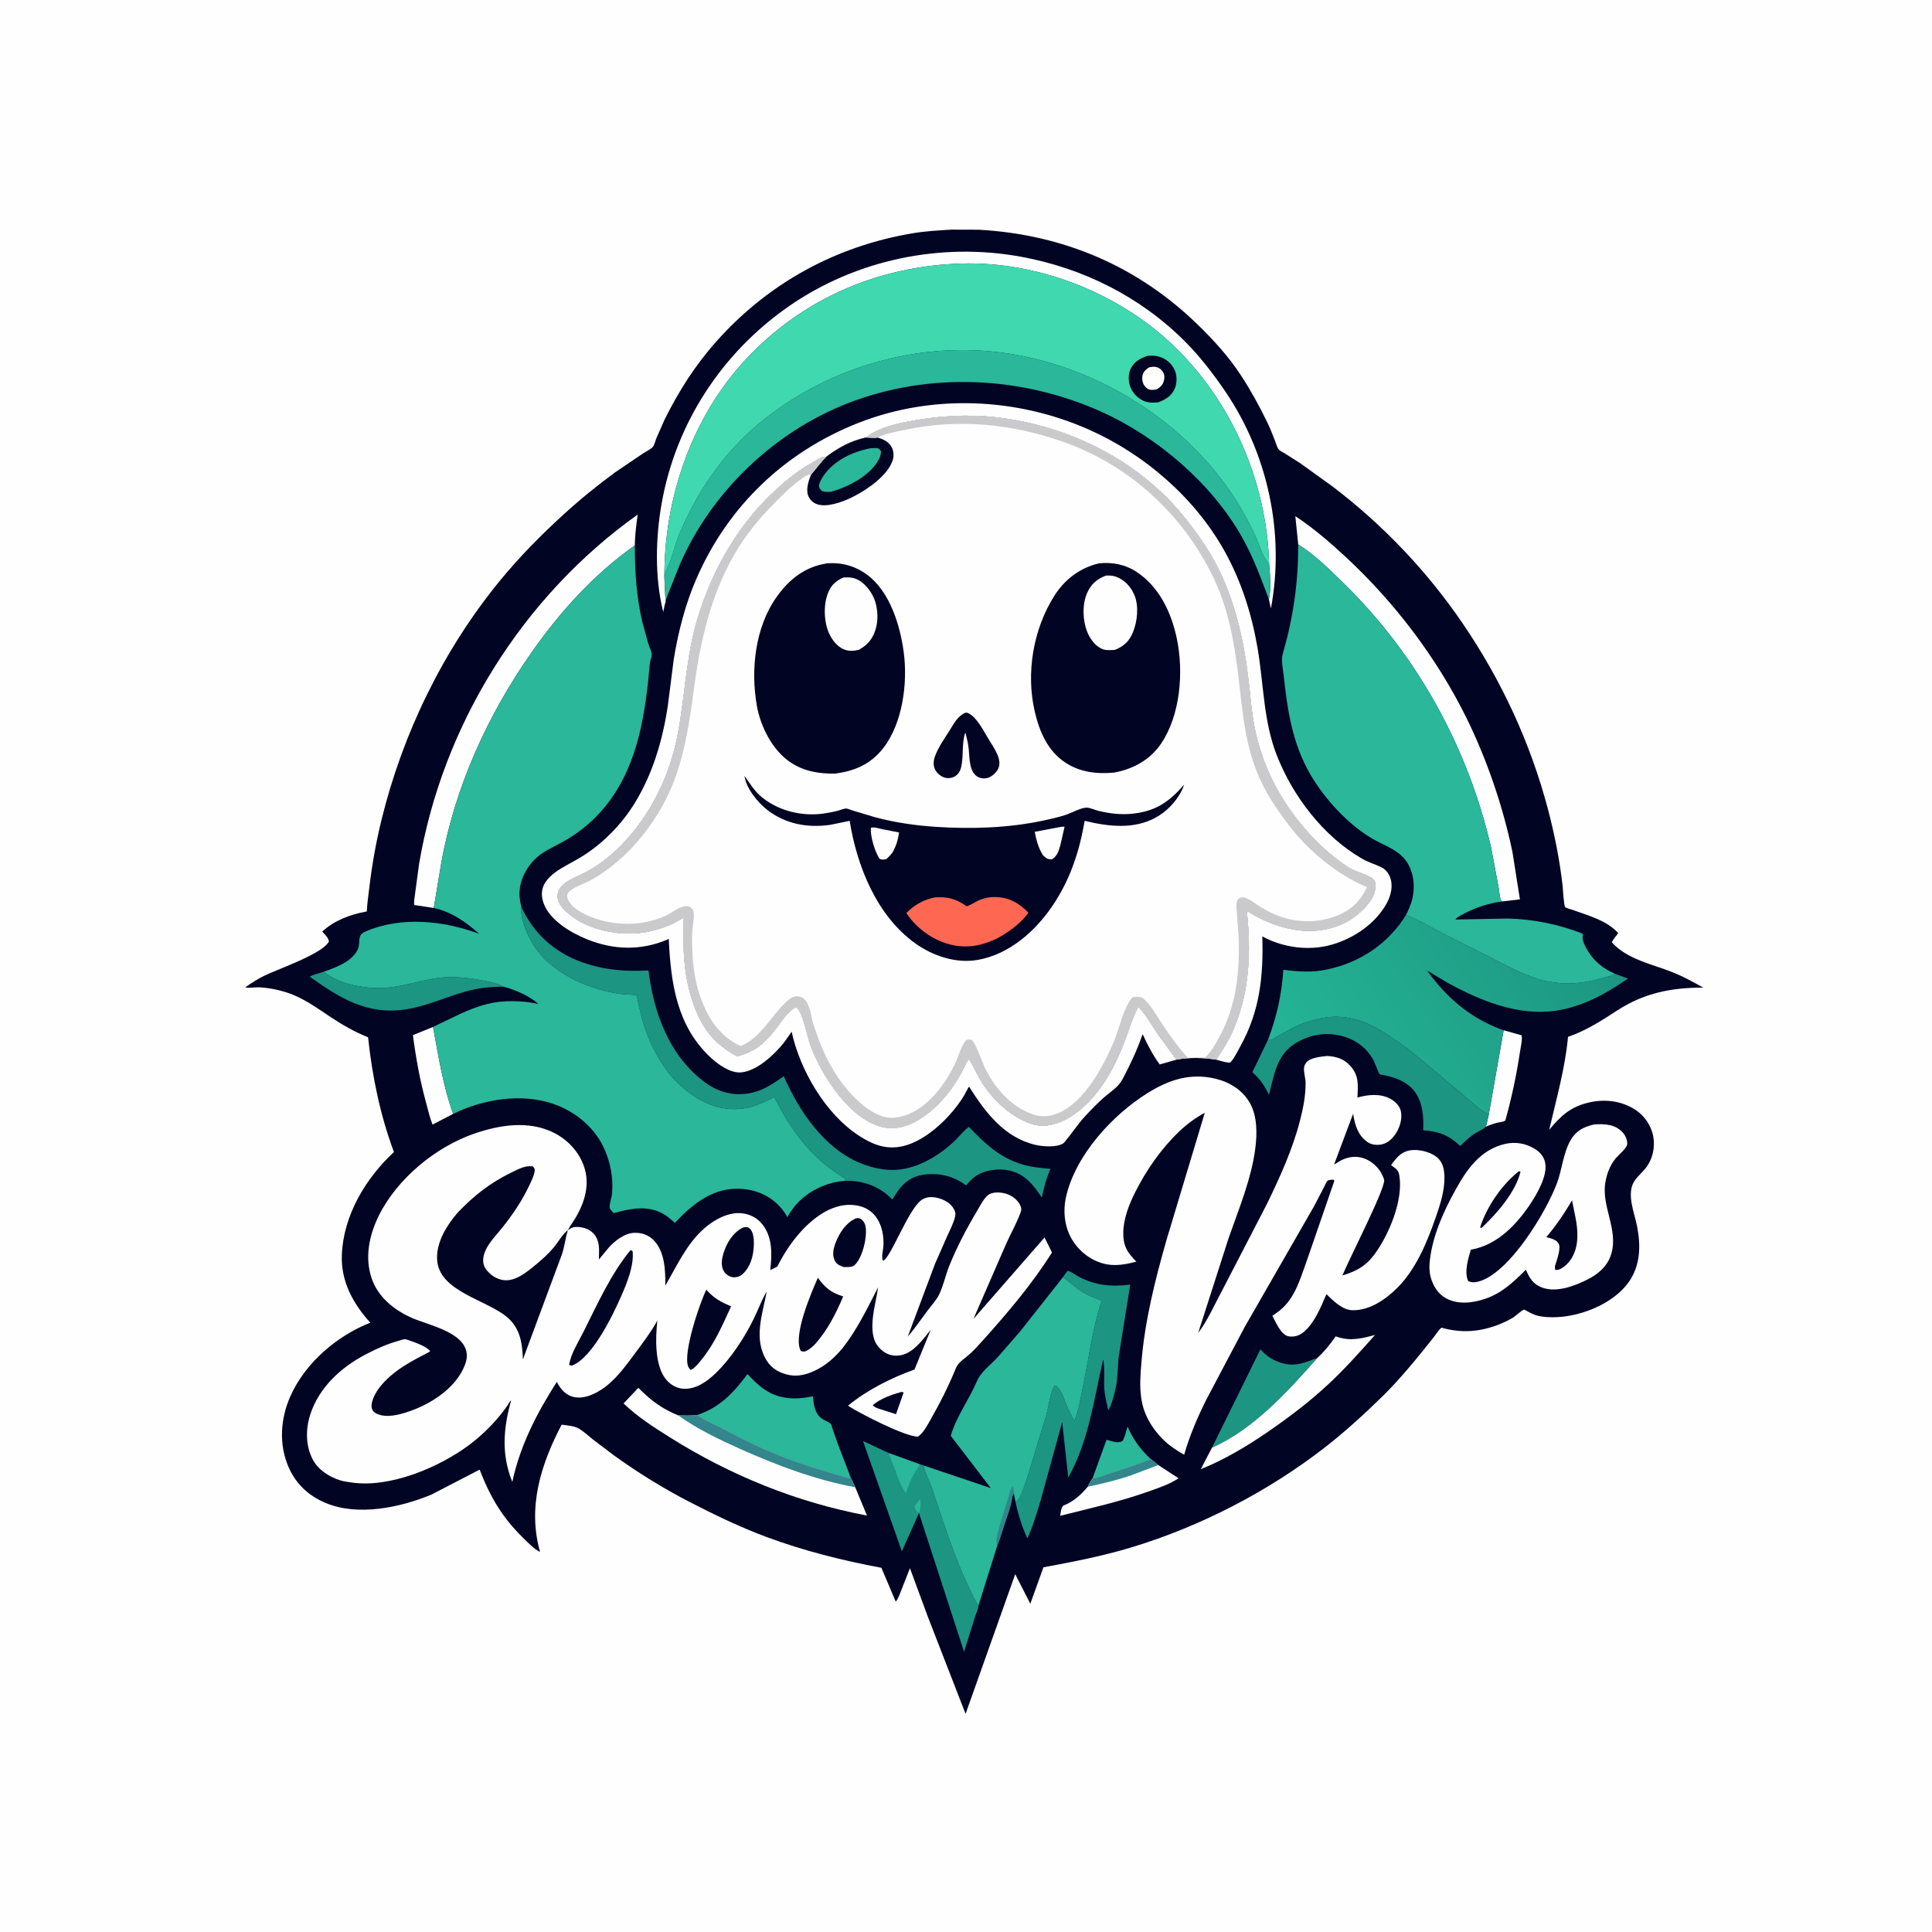 <svg version="1.1" xmlns="http://www.w3.org/2000/svg" style="display: block;" viewBox="0 0 2048 2048" width="1024" height="1024">
<defs>
	<linearGradient id="Gradient1" gradientUnits="userSpaceOnUse" x1="1675.84" y1="969.224" x2="1384.49" y2="1159.07">
		<stop class="stop0" offset="0" stop-opacity="1" stop-color="rgb(29,150,130)"/>
		<stop class="stop1" offset="1" stop-opacity="1" stop-color="rgb(36,181,149)"/>
	</linearGradient>
</defs>
<path transform="translate(0,0)" fill="rgb(254,254,254)" d="M -0 -0 L 2048 0 L 2048 2048 L -0 2048 L -0 -0 z"/>
<path transform="translate(0,0)" fill="rgb(1,4,35)" d="M 1008.45 243.423 L 1037.32 243.506 C 1126.75 248.39 1205.96 281.995 1270.05 344.53 C 1287.02 361.079 1302.57 378.177 1315.57 398.081 C 1325.94 413.943 1335.16 430.699 1343.39 447.756 C 1346.48 454.172 1349.02 460.743 1351.61 467.371 C 1352.59 469.895 1353.76 474.233 1355.41 476.275 C 1356.87 478.075 1360.22 479.558 1362.27 480.829 L 1378.45 491.143 L 1412.5 515.647 C 1466.02 556.338 1512.67 605.37 1550.54 660.92 C 1591.6 721.147 1622.27 787.278 1640.9 857.818 C 1647.89 884.292 1653.33 911.677 1656.42 938.902 C 1656.74 941.705 1657.7 960.182 1659.19 961.664 C 1660.13 962.593 1665.19 963.883 1666.6 964.39 C 1683.08 970.305 1703.27 975.654 1715.29 989.037 C 1713.33 992.528 1710.16 995.232 1708.6 998.859 C 1724.71 1017.02 1751.5 1022.01 1773.34 1030.76 C 1784.53 1035.24 1795.06 1041.01 1805.54 1046.94 C 1772.14 1046.78 1742.97 1052.58 1714.49 1071.01 C 1697.4 1082.07 1681.57 1092.46 1662.16 1099.09 C 1659.19 1132.14 1649.68 1165.39 1642.23 1197.63 C 1654.31 1183.08 1664.34 1173.68 1683.09 1168.99 C 1700.01 1164.75 1718.11 1166.59 1733 1176.03 C 1743.08 1182.42 1750.51 1193.16 1752.57 1204.98 C 1754.56 1216.41 1751.92 1228.72 1744.74 1237.9 C 1741.04 1242.64 1736.3 1246.56 1732.86 1251.5 C 1723.48 1264.97 1732.67 1285.72 1735.4 1299.98 C 1739.3 1320.36 1739.06 1340.93 1726.88 1358.52 C 1708.36 1385.25 1664.33 1400.62 1632.78 1395.32 C 1628.5 1394.6 1625.08 1393.15 1621.25 1391.19 C 1620.68 1390.9 1615.92 1388.18 1615.65 1388.23 C 1613.18 1388.7 1606.54 1395.17 1603.5 1396.95 C 1593.77 1402.65 1582.47 1406.97 1571.44 1409.24 C 1557.06 1412.2 1544.25 1411.48 1530.08 1408.02 C 1529.39 1407.86 1528.63 1407.15 1528.03 1407.52 C 1525.51 1409.06 1521.4 1415.51 1519.44 1417.97 C 1502.11 1439.69 1484.8 1461.31 1464.88 1480.77 C 1446.16 1499.05 1426.18 1517.33 1405.57 1533.43 C 1345 1580.76 1272.24 1618.38 1198.64 1640.5 C 1168.23 1649.64 1137.27 1655.64 1106.09 1661.39 L 1092.18 1700.03 L 1076.18 1668.7 L 1023.55 1816.76 L 983.53 1713.75 L 964.574 1662.34 L 955.076 1686.58 C 953.58 1690.18 952.094 1694.88 949.531 1697.81 L 934.296 1661.92 C 892.843 1654.18 852.061 1643.93 812.48 1629.24 C 784.762 1618.95 757.419 1605.77 731.156 1592.22 C 703.446 1577.92 675.777 1560.85 650.531 1542.56 L 628.456 1525.85 C 623.647 1521.97 618.821 1517.39 613.494 1514.3 C 608.467 1511.38 601.059 1511.07 595.361 1510.21 C 573.273 1552.37 559.061 1597.59 572.448 1644.95 L 571.58 1644.72 C 565.502 1641.38 559.383 1634.98 554.452 1630.14 C 532.205 1608.31 519.601 1586.72 508.427 1557.86 L 457.262 1584.36 C 424.091 1598.1 379.348 1607.58 345.014 1593.14 C 326.264 1585.25 312.548 1571.91 304.956 1552.95 C 295.618 1529.63 297.564 1503.57 307.498 1480.77 C 323.017 1445.17 356.742 1416.2 392.541 1402.11 C 374.213 1381.82 361.318 1358.5 362.357 1330.38 C 363.9 1288.63 387.493 1249.04 417.598 1221.25 C 403.074 1182.36 394.512 1140.8 390.187 1099.56 C 376.319 1093.99 363.933 1087.02 351.452 1078.78 C 336.418 1068.85 321.839 1057.93 304.5 1052.25 C 294.837 1049.09 284.116 1046.95 273.95 1046.6 C 269.549 1046.45 264.155 1047.65 259.964 1046.66 C 266.596 1041.95 273.084 1037.8 280.384 1034.21 C 294.858 1027.09 341.968 1011.15 348.699 998 C 347.607 993.172 344.844 991.155 341.568 987.576 C 353.794 976.003 370.834 969.543 387.25 966.482 L 388.867 966.187 C 389.163 957.558 390.575 948.818 391.588 940.233 C 394.414 916.264 398.582 892.934 404.312 869.485 C 426.777 777.55 469.649 689.3 529.637 615.917 C 550.56 590.322 573.494 567.181 597.891 544.923 C 615.058 529.261 633.362 514.401 652.113 500.673 L 681.685 480.633 C 684.491 478.776 690.219 475.966 692.253 473.468 C 693.618 471.791 694.721 467.185 695.631 464.909 L 704.412 444.924 C 719.467 414.616 736.936 387.116 759.503 361.804 C 814.49 300.127 885.814 260.99 967.5 247.273 C 981.039 244.999 994.763 244.223 1008.45 243.423 z"/>
<path transform="translate(0,0)" fill="rgb(42,183,154)" d="M 1158.25 1566.88 L 1172.17 1528.42 C 1172.37 1527.91 1173.01 1526.3 1173.03 1526.29 C 1173.4 1526.23 1176.48 1527.21 1177.11 1527.37 C 1181.86 1528.58 1185.37 1529.9 1189.99 1527.5 C 1192.5 1522.97 1193.71 1517.2 1195.25 1512.24 C 1201.1 1525.79 1209 1536.52 1219.75 1546.58 C 1205.2 1552.77 1189.9 1557.43 1174.88 1562.36 C 1170.17 1563.9 1163.19 1567.39 1158.25 1566.88 z"/>
<path transform="translate(0,0)" fill="rgb(254,254,254)" d="M 1593.91 1092.13 L 1613.04 1097.49 C 1613.86 1102.69 1611.98 1110.05 1611.19 1115.31 C 1607.53 1139.76 1602.4 1163.91 1595.72 1187.72 C 1593.78 1189.37 1589.98 1189.45 1587.42 1190.06 C 1583.35 1191.03 1579.03 1192.61 1575.21 1194.32 L 1578.22 1181.18 L 1593.91 1092.13 z"/>
<path transform="translate(0,0)" fill="rgb(254,254,254)" d="M 480.331 1180.78 L 458.481 1192.12 C 455.556 1184.56 453.62 1176.14 451.485 1168.3 C 445.097 1144.86 440.85 1121.38 437.712 1097.31 L 459.042 1088.59 C 464.88 1119.82 469.482 1150.77 480.331 1180.78 z"/>
<path transform="translate(0,0)" fill="rgb(254,254,254)" d="M 1219.75 1546.58 L 1227.81 1553.02 L 1249.32 1567.03 C 1239.97 1573.31 1228.71 1577.02 1218.15 1580.8 C 1187.24 1591.86 1155.56 1598.84 1123.81 1606.82 C 1124.43 1603.37 1124.63 1598.84 1127 1596.15 C 1138.32 1591.41 1145.19 1585.25 1153.08 1575.99 C 1154.29 1572.75 1156.4 1569.81 1158.25 1566.88 C 1163.19 1567.39 1170.17 1563.9 1174.88 1562.36 C 1189.9 1557.43 1205.2 1552.77 1219.75 1546.58 z"/>
<path transform="translate(0,0)" fill="rgb(50,134,140)" d="M 1219.75 1546.58 L 1227.81 1553.02 L 1198.74 1564.01 C 1183.97 1569.04 1168.35 1572.81 1153.08 1575.99 C 1154.29 1572.75 1156.4 1569.81 1158.25 1566.88 C 1163.19 1567.39 1170.17 1563.9 1174.88 1562.36 C 1189.9 1557.43 1205.2 1552.77 1219.75 1546.58 z"/>
<path transform="translate(0,0)" fill="rgb(28,149,131)" d="M 533.815 1045.92 C 520.081 1045.92 506.758 1047.33 493.5 1051.06 C 472.307 1057.03 452.722 1066.36 430.77 1069.89 C 389.939 1076.46 360.283 1058.2 328.369 1035.34 C 332.321 1032.9 338.707 1031.57 343.206 1030.09 C 358.983 1043.66 388.701 1048.62 408.784 1047.12 C 425.943 1045.85 442.505 1040.39 459.38 1037.38 C 475.552 1034.5 493.396 1035.9 509.447 1038.95 C 517.744 1040.52 526.356 1041.81 533.815 1045.92 z"/>
<path transform="translate(0,0)" fill="rgb(28,149,131)" d="M 1284.73 1534.66 L 1336.06 1430.4 C 1341.19 1435.96 1346.32 1439.94 1353.36 1442.96 C 1369.74 1450 1381.28 1445.41 1396.79 1439.2 C 1365.44 1474.69 1328.91 1515.15 1284.73 1534.66 z"/>
<path transform="translate(0,0)" fill="rgb(254,254,254)" d="M 1396.79 1439.2 C 1404.06 1432.38 1410.23 1424.74 1415.9 1416.56 L 1417.3 1417.06 C 1431.44 1421.95 1443.64 1418.86 1457.62 1415.07 C 1441.76 1432.94 1425.93 1450.72 1408.43 1467.03 C 1388.5 1485.61 1366.91 1502.03 1344.49 1517.48 C 1321.92 1533.04 1298.29 1547.12 1272.84 1557.43 L 1284.73 1534.66 C 1328.91 1515.15 1365.44 1474.69 1396.79 1439.2 z"/>
<path transform="translate(0,0)" fill="rgb(28,149,131)" d="M 1037.24 1701.9 C 1037.26 1704.92 1034.58 1710.69 1033.64 1713.7 L 1021.93 1750.93 L 974.136 1603.9 L 955.998 1644.51 L 914.802 1527.48 L 942.024 1540.32 L 975.259 1552.31 L 978.872 1553.39 C 980.306 1561.05 984.944 1569 987.531 1576.5 C 1000.39 1613.78 1011.15 1650.68 1028.75 1686.17 C 1031.33 1691.38 1033.48 1697.45 1037.24 1701.9 z"/>
<path transform="translate(0,0)" fill="rgb(42,183,154)" d="M 975.109 1589.5 L 975.789 1590.28 C 976.126 1594.92 975.696 1598.48 974.5 1602.98 L 972.5 1603.32 C 970.844 1600.82 970.056 1599.58 969.781 1596.5 C 971.404 1593.9 972.994 1591.73 975.109 1589.5 z"/>
<path transform="translate(0,0)" fill="rgb(42,183,154)" d="M 942.024 1540.32 L 975.259 1552.31 C 969.036 1561.17 963.821 1571.29 960.696 1581.67 L 960.338 1582.89 C 954.743 1575.66 951.368 1564.91 948.203 1556.38 C 946.201 1550.99 943.699 1545.83 942.024 1540.32 z"/>
<path transform="translate(0,0)" fill="rgb(42,183,154)" d="M 739.045 1499.97 L 740.334 1499.53 C 763.649 1491.34 777.872 1476.05 792.366 1456.59 C 806.538 1471.81 818.819 1481.71 840.659 1482.34 C 847.776 1482.55 854.73 1481.5 861.69 1480.12 C 862.664 1489.23 863.429 1498.19 871.5 1504.05 C 873.829 1505.74 879.082 1507.44 880.783 1509.51 C 881.408 1510.27 881.871 1512.66 882.233 1513.7 L 887.292 1528.27 L 901.713 1566.15 L 899.48 1566.93 C 873.966 1559.6 848.132 1551.87 823.5 1541.93 C 803.272 1533.77 783.843 1523.89 764.587 1513.69 C 756.252 1509.28 746.731 1505.41 739.045 1499.97 z"/>
<path transform="translate(0,0)" fill="rgb(28,149,131)" d="M 1126.6 1354.06 L 1131.49 1347.11 C 1134.42 1347.11 1141.03 1352.11 1144.04 1353.66 C 1161.67 1362.73 1178.64 1364.27 1198.09 1361.7 L 1186.01 1437.46 C 1184.72 1448.16 1185.07 1459.9 1182.87 1470.33 C 1181.42 1477.2 1178.51 1489.36 1174.82 1495.01 C 1173.24 1487.52 1171.15 1479.97 1170.64 1472.32 C 1170 1462.55 1171.38 1450.47 1169.35 1441.1 C 1159.65 1483.52 1153.98 1527.71 1132.41 1566.31 L 1125.95 1507.49 L 1103.28 1590 C 1099.14 1603.45 1095.05 1618.08 1089.05 1630.79 C 1083.41 1618.54 1079.2 1605.2 1076.48 1591.99 C 1077.9 1590.84 1079.57 1589.69 1080.5 1588.07 C 1084.03 1581.96 1086.57 1572.92 1088.95 1566.2 L 1109.14 1500.04 C 1111.76 1490.06 1112.97 1478.87 1117.26 1469.5 L 1119.5 1469.13 C 1125.44 1473.7 1127.23 1481.29 1129.96 1488 C 1132.54 1494.34 1135.53 1500.28 1138.83 1506.28 C 1143.54 1494.72 1145.56 1481.83 1148.05 1469.66 C 1154.26 1439.3 1158.18 1408.38 1167.75 1378.82 C 1159.27 1375.49 1150.52 1372.14 1143.13 1366.68 C 1137.47 1362.5 1132.68 1357.73 1126.6 1354.06 z"/>
<path transform="translate(0,0)" fill="rgb(28,149,131)" d="M 1344.23 1101.94 C 1345.06 1102.16 1345.87 1102.75 1346.72 1102.6 C 1348.13 1102.37 1351.57 1099.87 1352.97 1099.07 L 1372 1088.83 C 1379.93 1085.05 1387.76 1082.49 1396.25 1080.31 C 1420.32 1074.14 1442.68 1079.77 1463.54 1092.28 C 1477.46 1100.63 1490.8 1110.43 1503.35 1120.73 L 1551.7 1161.31 C 1559.45 1167.82 1568.79 1177.47 1578.22 1181.18 L 1575.21 1194.32 C 1572.19 1197.39 1566.04 1199.72 1562.31 1202.26 C 1556.98 1205.88 1552.41 1210.3 1547.85 1214.83 C 1535.79 1203.29 1525.21 1199.34 1508.6 1198.12 C 1509.26 1184.55 1508.41 1169.97 1500.49 1158.33 C 1492.01 1145.89 1476.23 1141.06 1462.21 1138.76 L 1456.03 1124.07 C 1448.93 1110.97 1437.59 1102.41 1423.28 1098.45 C 1406.31 1093.75 1389.18 1096.49 1374.16 1105.37 C 1353 1117.87 1350.8 1139.3 1345.11 1160.62 C 1340.24 1150.42 1335.97 1144.18 1327.53 1136.61 L 1344.23 1101.94 z"/>
<path transform="translate(0,0)" fill="rgb(254,254,254)" d="M 906.592 1576.54 L 919.008 1606.54 C 844.341 1592.51 774.202 1563.92 709.978 1523.59 C 692.871 1512.85 675.61 1501.74 661.001 1487.71 L 676.646 1471.16 C 690.291 1484.83 701.177 1493.01 719.084 1500.44 C 726.01 1500.38 732.124 1500.94 739.045 1499.97 C 746.731 1505.41 756.252 1509.28 764.587 1513.69 C 783.843 1523.89 803.272 1533.77 823.5 1541.93 C 848.132 1551.87 873.966 1559.6 899.48 1566.93 L 901.713 1566.15 L 906.592 1576.54 z"/>
<path transform="translate(0,0)" fill="rgb(50,134,140)" d="M 719.084 1500.44 C 726.01 1500.38 732.124 1500.94 739.045 1499.97 C 746.731 1505.41 756.252 1509.28 764.587 1513.69 C 783.843 1523.89 803.272 1533.77 823.5 1541.93 C 848.132 1551.87 873.966 1559.6 899.48 1566.93 L 901.713 1566.15 L 906.592 1576.54 C 864.941 1568.92 823.572 1553.37 785 1536.1 C 762.412 1525.99 739.209 1514.93 719.084 1500.44 z"/>
<path transform="translate(0,0)" fill="rgb(254,254,254)" d="M 1376.15 577.049 L 1373.11 547.159 C 1392.32 559.758 1410.12 575.201 1426.96 590.827 C 1478.29 638.466 1522.82 697.108 1553.97 759.938 C 1575.95 804.277 1593.19 854.759 1603.25 903.156 L 1611.17 953.33 L 1592.8 955.547 C 1592.25 955.185 1591.5 955.013 1591.14 954.462 C 1589.88 952.569 1589.26 944.596 1588.81 942.029 L 1580.64 898.574 C 1556.49 793.407 1503.03 695.879 1426.14 620.105 C 1411.06 605.242 1394.21 588.354 1376.15 577.049 z"/>
<path transform="translate(0,0)" fill="rgb(254,254,254)" d="M 459.811 962.489 L 439.222 959.371 C 438.416 956.48 439.509 951.731 439.828 948.67 L 444.243 915.795 C 469.183 768.224 554.15 632.101 675.992 545.443 C 674.432 556.506 673.106 566.946 672.911 578.17 C 630.269 608.149 594.217 647.892 564.354 690.331 C 516.849 757.844 481.699 834.949 467.451 916.676 L 459.811 962.489 z"/>
<path transform="translate(0,0)" fill="rgb(254,254,254)" d="M 705.528 638.213 C 704.355 641.483 703.852 645.36 703.083 648.772 C 693.907 612.241 694.89 570.185 701.438 533.336 C 716.519 448.461 765.371 373.9 836.103 324.746 C 907.324 275.254 997.41 256.504 1082.61 272.206 C 1148.38 284.328 1208.98 314.623 1256.37 362.216 C 1272.27 378.186 1286.02 396.132 1298.71 414.732 C 1344.14 481.359 1362.09 565.648 1347.23 644.936 L 1345.07 635.238 C 1347.69 624.459 1346.29 608.697 1345.31 597.555 C 1342.83 510.815 1305.67 424.877 1242.52 365.033 C 1184.19 309.753 1099.29 276.918 1018.84 279.379 C 931.382 282.055 851.357 316.223 791.166 380.322 C 733.241 442.009 703.775 528.596 704.276 612.584 L 705.528 638.213 z"/>
<path transform="translate(0,0)" fill="rgb(28,149,131)" d="M 552.729 961.741 C 566.158 989.908 587.532 1009.41 616.914 1019.96 C 640.101 1028.28 662.914 1030.12 687.412 1028.67 C 692.839 1072.77 708.734 1117.3 744.901 1145.54 C 759.067 1156.6 774.358 1161.76 792.245 1159.24 C 807.551 1157.08 818.6 1149.4 830.823 1140.8 C 847.021 1177.96 874.073 1218.01 913.248 1233.48 C 928.439 1239.47 945.989 1242.37 962 1238.25 L 963.667 1237.84 C 981.735 1233.19 999.183 1221.77 1012.5 1208.9 C 1017.19 1204.37 1021.77 1198.16 1027.06 1194.52 C 1043.61 1211.65 1059.11 1226.73 1082.5 1233.97 C 1092.64 1237.12 1102.97 1238.11 1113.49 1239.06 C 1109.2 1249.1 1106.6 1258.8 1104.35 1269.44 C 1095.42 1256.04 1086.44 1244.32 1069.71 1240.76 C 1057.9 1238.25 1043.69 1240.22 1033.65 1247.16 C 1030.04 1249.66 1026.93 1253.31 1024.11 1256.63 C 1010.79 1246.58 995.015 1242.79 978.436 1245.32 C 966.741 1247.1 958.218 1253.22 951.575 1262.8 L 945.834 1271.58 C 934.056 1259.03 917.991 1252.29 900.756 1251.75 L 896.138 1251.66 C 896.076 1248.74 895.288 1249.03 892.952 1247.59 C 859.363 1226.88 838.283 1197.78 820.785 1162.96 C 802.2 1172.8 786.703 1178.43 765.137 1174.4 C 741.718 1170.01 718.593 1151.7 705.207 1132.5 C 688.286 1108.23 680.327 1084.46 675.103 1055.46 C 670.078 1053.89 664.16 1054.43 658.916 1053.78 C 627.492 1049.87 590.173 1034.08 570.283 1008.6 C 561.558 997.421 551.051 976.317 552.729 961.741 z"/>
<path transform="translate(0,0)" fill="rgb(42,183,154)" d="M 704.276 612.584 C 704.901 610.257 704.777 607.552 705.888 605.419 C 712.224 593.244 714.985 578.3 720.351 565.525 C 739.092 520.907 767.062 480.098 804.5 448.989 C 872.133 392.788 962.326 364.345 1049.94 372.444 C 1151.98 381.878 1251.15 440.759 1307.72 526.254 C 1316.04 538.835 1323.15 552.327 1329.77 565.876 C 1334.06 574.648 1337.83 589.334 1344.04 596.215 L 1345.31 597.555 C 1346.29 608.697 1347.69 624.459 1345.07 635.238 C 1336.52 612.659 1328.48 590.493 1316.55 569.367 C 1284.3 512.247 1226.5 462.868 1166.7 436.128 C 1083.15 398.766 985.665 393.966 899.756 427.063 C 821.415 457.244 754.396 520.992 720.847 598 L 711.028 622.543 C 709.11 627.552 706.498 632.934 705.528 638.213 L 704.276 612.584 z"/>
<path transform="translate(0,0)" fill="rgb(254,254,254)" d="M 1689.04 1192.13 C 1694.78 1191.47 1701 1191.49 1706.68 1192.72 C 1713.11 1194.12 1719.37 1198.17 1722.67 1203.95 C 1724.06 1206.39 1725.5 1210.94 1724.74 1213.76 C 1723.64 1217.81 1715.65 1224.32 1712.72 1227.88 C 1706.66 1235.26 1703.57 1243.5 1701.84 1252.86 C 1697.08 1278.65 1715.98 1303.38 1707.92 1329.5 C 1703.92 1342.47 1693.92 1350.84 1682.2 1356.64 C 1668.46 1363.44 1649.78 1370.5 1634.5 1364.79 C 1624.95 1361.22 1621.25 1354.65 1617.46 1345.92 C 1604.64 1358.91 1591.77 1371.01 1574.07 1376.88 C 1560.73 1381.31 1545.74 1383.16 1532.9 1376.27 C 1524.28 1371.65 1518.92 1362.76 1516.51 1353.52 C 1514.51 1345.84 1515.25 1338.3 1516.44 1330.56 C 1520.59 1303.49 1534.49 1275.17 1548.3 1251.89 C 1559.53 1233.45 1573.16 1218.02 1595 1212.71 C 1606.29 1209.97 1617.65 1211.96 1627.51 1218.22 C 1632.79 1221.57 1636.67 1226.35 1637.94 1232.59 C 1640.7 1246.17 1629.21 1265.82 1621.85 1276.8 C 1607.27 1298.57 1587.03 1319.48 1560.37 1324.5 L 1559.13 1324.72 C 1556.24 1334.59 1552.04 1348.02 1556.23 1357.83 C 1559.47 1359.66 1562.97 1359.55 1566.62 1358.66 C 1599.44 1350.73 1639.19 1284.6 1650.55 1253.96 C 1656.04 1239.18 1657.11 1221.58 1665.25 1208.09 C 1671.02 1198.53 1678.58 1194.7 1689.04 1192.13 z"/>
<path transform="translate(0,0)" fill="rgb(1,4,35)" d="M 1610.1 1241.5 L 1611.83 1242.05 C 1606.32 1264.18 1586.95 1286.07 1570.71 1301.5 L 1568.89 1301.31 C 1576 1279.04 1591.88 1256.03 1610.1 1241.5 z"/>
<path transform="translate(0,0)" fill="rgb(1,4,35)" d="M 1666.41 1272.42 C 1669.25 1287.89 1673.54 1301.07 1671.62 1317.16 C 1670.44 1327.03 1665.84 1336.88 1657.69 1342.91 C 1654.96 1344.93 1651.95 1346.64 1648.5 1346.11 L 1648.3 1342.24 C 1649.89 1336.64 1654.99 1323.74 1652.34 1318.57 C 1649.89 1313.78 1643.9 1312.78 1639.18 1311.42 C 1649.49 1299.14 1658.33 1286.27 1666.41 1272.42 z"/>
<path transform="translate(0,0)" fill="rgb(42,183,154)" d="M 1126.6 1354.06 C 1132.68 1357.73 1137.47 1362.5 1143.13 1366.68 C 1150.52 1372.14 1159.27 1375.49 1167.75 1378.82 C 1158.18 1408.38 1154.26 1439.3 1148.05 1469.66 C 1145.56 1481.83 1143.54 1494.72 1138.83 1506.28 C 1135.53 1500.28 1132.54 1494.34 1129.96 1488 C 1127.23 1481.29 1125.44 1473.7 1119.5 1469.13 L 1117.26 1469.5 C 1112.97 1478.87 1111.76 1490.06 1109.14 1500.04 L 1088.95 1566.2 C 1086.57 1572.92 1084.03 1581.96 1080.5 1588.07 C 1079.57 1589.69 1077.9 1590.84 1076.48 1591.99 L 1074.66 1582.87 C 1073.65 1584.69 1073.11 1586.06 1072.81 1588.09 C 1071.46 1597.27 1067.97 1606.23 1065.05 1615 C 1062.36 1623.08 1059.99 1631.44 1056.86 1639.35 L 1037.24 1701.9 C 1033.48 1697.45 1031.33 1691.38 1028.75 1686.17 C 1011.15 1650.68 1000.39 1613.78 987.531 1576.5 C 984.944 1569 980.306 1561.05 978.872 1553.39 L 1050.3 1577.46 L 1007.81 1521.98 C 1013.66 1501.81 1027.33 1483.49 1035.57 1464.17 C 1039.96 1453.89 1049.98 1446.98 1057.43 1438.86 L 1081.38 1411.38 L 1126.6 1354.06 z"/>
<path transform="translate(0,0)" fill="rgb(50,134,140)" d="M 1056.86 1639.35 C 1055.17 1632.37 1057.19 1626.22 1059.07 1619.5 L 1067.38 1592.17 C 1069.03 1587.04 1070.31 1580.59 1073.01 1576.01 L 1073.82 1576.01 C 1074.55 1578.57 1075.01 1580.17 1074.66 1582.87 C 1073.65 1584.69 1073.11 1586.06 1072.81 1588.09 C 1071.46 1597.27 1067.97 1606.23 1065.05 1615 C 1062.36 1623.08 1059.99 1631.44 1056.86 1639.35 z"/>
<path transform="translate(0,0)" fill="url(#Gradient1)" d="M 1490.43 969.913 C 1503.33 975.009 1514.84 981.889 1527.13 988.163 L 1580.1 1014.96 C 1598.18 1024.39 1616.91 1034.41 1636.73 1039.67 L 1647.62 1041.43 C 1664.94 1044.21 1683.63 1041.29 1700.19 1036.35 C 1704.22 1035.15 1708.39 1034.55 1712 1032.3 L 1725.62 1037.27 C 1702.57 1053.49 1677.53 1067.16 1649.43 1071.35 C 1609.32 1077.34 1569.3 1060.78 1534.9 1042.03 L 1512.86 1028.88 C 1533.55 1057.98 1559.91 1080.27 1593.91 1092.13 L 1578.22 1181.18 C 1568.79 1177.47 1559.45 1167.82 1551.7 1161.31 L 1503.35 1120.73 C 1490.8 1110.43 1477.46 1100.63 1463.54 1092.28 C 1442.68 1079.77 1420.32 1074.14 1396.25 1080.31 C 1387.76 1082.49 1379.93 1085.05 1372 1088.83 L 1352.97 1099.07 C 1351.57 1099.87 1348.13 1102.37 1346.72 1102.6 C 1345.87 1102.75 1345.06 1102.16 1344.23 1101.94 C 1353.61 1076.92 1358.55 1054.63 1360.4 1027.99 C 1375.44 1030.03 1392.18 1031.11 1407.03 1027.61 L 1409 1027.13 L 1410.99 1026.68 C 1444.08 1018.86 1472.7 998.849 1490.43 969.913 z"/>
<path transform="translate(0,0)" fill="rgb(254,254,254)" d="M 1247.11 1123.31 L 1229.36 1128.39 C 1221.89 1118.11 1216.46 1107.76 1211.24 1096.21 C 1205.33 1113.27 1198.36 1128.05 1189.93 1144 C 1185.26 1152.84 1176.72 1157.54 1169.42 1164.1 C 1162.76 1170.09 1156.59 1176.41 1150.49 1182.97 C 1142.84 1191.21 1136.66 1200.72 1129.5 1209.41 C 1128.71 1210.36 1127.99 1211.41 1126.93 1212.09 C 1119.92 1216.55 1105.3 1215.39 1097.69 1213.63 C 1064.79 1205.99 1044.5 1179.2 1027.51 1152.27 L 1026.75 1152.43 L 1021.86 1161.5 C 1008.76 1183.08 982.812 1208.83 957.5 1214.89 C 939.903 1219.1 925.592 1213.58 910.904 1204.14 C 875.221 1181.2 848.106 1134.63 839.182 1093.68 L 830.996 1105.24 C 821.102 1117.75 802.357 1135.45 785.499 1136.79 C 774.168 1137.69 761.555 1128.58 753.584 1121.25 C 717.413 1087.95 711.016 1041.82 708.921 995.308 L 707.004 996.16 C 679.025 1007.97 650.116 1006.98 622.053 995.601 C 605.346 988.827 583.564 976.031 576.668 958.5 C 566.705 933.171 592.186 921.981 610.082 911.949 C 617.072 908.03 623.813 903.643 630.165 898.754 C 646.367 886.286 661.067 870.175 671.9 852.855 C 691.853 820.952 702.511 784.577 707.989 747.612 L 714.243 698.547 C 719.056 669.539 726.39 640.712 738.119 613.689 C 771.702 536.32 832.235 478.645 910.623 448.021 C 988.542 417.579 1077.55 421.502 1153.83 455.185 C 1212.94 481.29 1266.44 527.409 1298.14 584.299 C 1315.9 616.155 1326.92 651.152 1333.07 686.996 C 1339.61 725.053 1339.2 764.345 1353.5 800.762 C 1370.59 844.282 1402.73 886.36 1443.51 910.071 C 1450 913.85 1456.93 915.891 1463.69 919.014 C 1468.8 921.376 1472.11 925.576 1473.88 930.875 C 1476.76 939.494 1474.36 949.439 1470.15 957.188 C 1458.33 978.98 1435.46 994.516 1412 1001.31 C 1387.7 1008.34 1360.14 1004.63 1338.08 992.63 C 1339.44 1034.31 1335.46 1072.05 1314.88 1109 C 1313.04 1112.3 1306.97 1124.53 1303.96 1126.2 C 1302.03 1127.27 1291.73 1123.93 1289.2 1123.32 C 1296.03 1113.16 1302.6 1102.72 1307.46 1091.46 C 1324.79 1051.3 1326.33 1008.27 1321.62 965.448 C 1337.2 975.332 1354.07 982.528 1372.33 985.524 C 1393.68 989.027 1417.13 985.46 1434.95 972.564 C 1444 966.01 1456.1 954.491 1457.69 943.014 C 1458.02 940.614 1458.3 935.657 1457 933.5 C 1453.78 928.199 1438.68 924.526 1432.71 921.373 C 1428.23 919.002 1424.07 915.948 1420 912.935 C 1390.54 891.144 1364.27 858.88 1348.39 825.985 C 1339.65 807.888 1333.26 788.835 1329.5 769.083 C 1326.5 753.353 1325.45 737.356 1323.55 721.479 C 1318.43 678.623 1309.34 636.786 1289.2 598.25 C 1280.45 581.491 1269.18 565.601 1257.5 550.769 C 1208.47 488.493 1133.72 451.195 1055.6 442.33 C 1024.25 438.773 992.919 441.08 962 447.022 C 947.016 449.901 930.165 454.107 918.052 463.763 C 901.639 467.302 889.179 474.331 875.809 484.243 C 870.197 483.748 865.33 488.298 860.503 490.823 C 847.957 497.386 836.289 506.927 825.74 516.257 C 783.724 553.415 755.603 602.447 739.389 655.829 C 727.537 694.85 726.267 735.802 718.955 775.681 C 712.329 811.814 698.443 845.514 676.5 875.013 C 662.191 894.249 643.028 912.791 621.745 924.144 C 612.397 929.13 594.641 934.809 591.617 945.745 C 590.408 950.115 591.289 954.656 593.605 958.5 C 596.156 962.735 599.3 965.697 603.079 968.794 L 604.302 969.815 C 623.498 985.499 654.023 991.669 678.145 989.029 C 693.819 987.314 711.803 981.369 724.829 972.471 C 723.914 1004.52 724.181 1032.37 734.696 1063.11 C 739.316 1076.62 745.895 1090.13 755.814 1100.56 C 763.48 1108.61 771.643 1114.56 781.459 1119.73 C 800.871 1114.85 812.144 1104.57 823.746 1088.87 C 828.388 1082.59 832.926 1075.87 838.968 1070.81 C 841.309 1068.86 842.576 1067.29 845.5 1068.63 C 852.648 1079.05 854.806 1096.22 859.213 1108.3 C 870.909 1140.35 902.152 1189.09 938.232 1195.26 C 953.49 1197.87 968.582 1191.32 980.734 1182.44 C 997.066 1170.51 1009.14 1155 1019.01 1137.55 C 1021.53 1133.1 1023.87 1126.15 1027.31 1122.61 C 1032.4 1131.25 1036.33 1140.47 1041.77 1148.92 C 1053.51 1167.16 1074.75 1186.67 1096.12 1192.15 C 1109.19 1195.5 1123.42 1190.96 1134.5 1184.01 C 1163.18 1166.04 1180.64 1134.21 1192.32 1103.48 C 1196.88 1091.46 1200.7 1078.42 1206.63 1067.06 C 1214.81 1075.57 1221.01 1086.91 1227.58 1096.73 L 1247.11 1123.31 z"/>
<path transform="translate(0,0)" fill="rgb(42,183,154)" d="M 1376.15 577.049 C 1394.21 588.354 1411.06 605.242 1426.14 620.105 C 1503.03 695.879 1556.49 793.407 1580.64 898.574 L 1588.81 942.029 C 1589.26 944.596 1589.88 952.569 1591.14 954.462 C 1591.5 955.013 1592.25 955.185 1592.8 955.547 C 1579.25 957.294 1565.77 961.371 1553.64 967.628 C 1550.56 969.216 1545.79 971.468 1543.37 973.892 L 1542.88 974.709 L 1598.72 973.671 C 1625.13 974.372 1652.5 979.831 1677.1 989.5 L 1678.02 991 C 1676.56 996.024 1679.38 1001.14 1681.83 1005.65 C 1688.72 1018.36 1698.89 1026.58 1712 1032.3 C 1708.39 1034.55 1704.22 1035.15 1700.19 1036.35 C 1683.63 1041.29 1664.94 1044.21 1647.62 1041.43 L 1636.73 1039.67 C 1616.91 1034.41 1598.18 1024.39 1580.1 1014.96 L 1527.13 988.163 C 1514.84 981.889 1503.33 975.009 1490.43 969.913 C 1492.78 965.083 1495.16 960.036 1496.6 954.849 C 1500.68 940.218 1498.76 921.867 1488.53 910.088 C 1479.62 899.829 1466.41 895.84 1455 889.188 C 1428.71 873.869 1403.81 846.534 1388.7 820.389 C 1370.25 788.485 1364.72 753.206 1360.89 717.132 C 1360.11 709.728 1357.78 699.897 1359.86 692.761 C 1371.01 654.493 1376.31 616.952 1376.15 577.049 z"/>
<path transform="translate(0,0)" fill="rgb(64,216,175)" d="M 704.276 612.584 C 703.775 528.596 733.241 442.009 791.166 380.322 C 851.357 316.223 931.382 282.055 1018.84 279.379 C 1099.29 276.918 1184.19 309.753 1242.52 365.033 C 1305.67 424.877 1342.83 510.815 1345.31 597.555 L 1344.04 596.215 C 1337.83 589.334 1334.06 574.648 1329.77 565.876 C 1323.15 552.327 1316.04 538.835 1307.72 526.254 C 1251.15 440.759 1151.98 381.878 1049.94 372.444 C 962.326 364.345 872.133 392.788 804.5 448.989 C 767.062 480.098 739.092 520.907 720.351 565.525 C 714.985 578.3 712.224 593.244 705.888 605.419 C 704.777 607.552 704.901 610.257 704.276 612.584 z"/>
<path transform="translate(0,0)" fill="rgb(1,4,35)" d="M 1216.51 377.141 C 1220.77 376.924 1224.89 376.82 1229 378.137 C 1236.48 380.535 1242.16 385.418 1245.35 392.625 C 1247.8 398.167 1247.71 405.755 1245.5 411.379 C 1242.22 419.732 1235.87 423.187 1228.05 426.411 C 1222.9 427.004 1217.81 427.171 1212.9 425.204 C 1206.48 422.633 1200.85 416.914 1198.3 410.483 C 1196.11 404.944 1195.78 396.947 1198.27 391.504 C 1201.99 383.359 1208.54 379.978 1216.51 377.141 z"/>
<path transform="translate(0,0)" fill="rgb(254,254,254)" d="M 1217.99 389.5 C 1219.57 389.044 1221.08 388.847 1222.72 388.792 C 1225.86 388.686 1229.38 390.07 1231.45 392.5 C 1233.89 395.368 1234.78 398.42 1234.08 402.16 C 1233.14 407.198 1230.82 409.843 1226.58 412.5 C 1224.6 413.114 1222.07 413.466 1220 413.25 C 1216.95 412.932 1214.98 411.269 1213.22 408.901 C 1210.97 405.877 1210.31 401.279 1211.22 397.644 C 1212.18 393.781 1214.78 391.524 1217.99 389.5 z"/>
<path transform="translate(0,0)" fill="rgb(254,254,254)" d="M 1406.72 1119.39 C 1416.78 1119.94 1424.8 1122.33 1431.72 1130.27 C 1440.83 1140.72 1439.48 1150.46 1438.95 1163.45 C 1449.98 1160.26 1463.16 1158.98 1473.66 1164.66 C 1478.57 1167.32 1483.6 1171.94 1484.9 1177.59 C 1486.71 1185.46 1484.07 1194.46 1479.91 1201.13 C 1476.45 1206.67 1471.18 1211.79 1464.58 1213.13 C 1459.55 1214.15 1453.76 1213.57 1449.5 1210.58 C 1439.86 1203.81 1436.3 1192.93 1434.57 1181.81 L 1434.39 1180.57 L 1414.18 1234.46 L 1421.5 1230.09 C 1429.36 1226.1 1438 1224.98 1446.38 1228.1 C 1454.06 1230.96 1461.51 1237.51 1464.95 1245 C 1465.69 1246.61 1467.04 1249.17 1467.25 1250.9 C 1468.42 1260.56 1429 1336.63 1423.12 1352.01 C 1438.03 1347.52 1448.03 1341.96 1457.33 1329.24 C 1472.35 1308.69 1487.64 1272.3 1483.38 1246.32 C 1482.45 1240.67 1480.31 1239.14 1475.81 1235.98 L 1474.6 1235.14 C 1476.37 1232.38 1478.41 1229.89 1480.6 1227.45 C 1485.57 1221.92 1491.4 1219.19 1498.91 1219.04 C 1507.46 1218.87 1518.63 1221.98 1524.8 1228.2 C 1529.99 1233.44 1531.11 1241.1 1531.16 1248.14 C 1531.27 1263.1 1526.49 1277.43 1521.61 1291.4 C 1512.67 1317.03 1500.95 1345.32 1481.5 1364.85 C 1469.12 1377.28 1451.87 1389.4 1433.5 1388.89 C 1422.93 1388.59 1413.11 1378.83 1406.05 1371.85 C 1400.23 1385.55 1392.38 1405.08 1379.7 1413.69 C 1375.75 1416.37 1369.87 1417.58 1365.24 1416.38 C 1357.6 1414.41 1352.27 1401.27 1348.75 1394.83 L 1353 1391.83 C 1360.6 1386.61 1366.12 1380.22 1370.71 1372.24 C 1377.11 1361.09 1381.15 1347.69 1385.54 1335.61 L 1414.5 1251.65 L 1413.5 1250.51 C 1411.5 1250.59 1409.46 1250.52 1407.63 1251.4 C 1406.15 1252.12 1404.53 1256.4 1403.73 1257.97 L 1393.37 1277.95 L 1319.67 1406.23 L 1278.28 1484.57 C 1269.11 1503.19 1260.96 1522.06 1255.28 1542.04 C 1249.23 1538.7 1243.85 1535.15 1238.4 1530.89 C 1224.11 1518.83 1212.61 1501.77 1209.92 1482.97 L 1209.65 1481 C 1207.94 1469.12 1208.96 1456.42 1209.93 1444.5 C 1213.55 1400.07 1224.31 1357.4 1236.47 1314.65 L 1277.12 1179.62 C 1267.2 1184.88 1258.01 1191.75 1249.89 1199.5 C 1230.87 1217.64 1215.01 1240.54 1203.25 1263.99 C 1196.88 1276.7 1190.98 1291.79 1190.72 1306.18 C 1190.46 1320.59 1194.8 1327.42 1204.57 1337.41 C 1194.62 1340.02 1184.07 1342.11 1173.78 1340.31 C 1158.83 1337.7 1145.88 1328.4 1137.58 1315.86 C 1128.68 1302.44 1126.53 1284.89 1129.94 1269.28 C 1139.57 1225.15 1178.84 1182.16 1216.36 1158.76 C 1238.87 1144.72 1261.47 1137.14 1288.02 1143.38 C 1303 1146.89 1316.62 1155.05 1324.55 1168.58 C 1332.92 1182.85 1332.7 1201.67 1330.64 1217.62 C 1326.52 1249.58 1313.14 1281.77 1302.48 1312.14 L 1270.12 1412.97 C 1280.07 1399.98 1287.47 1382.83 1295.33 1368.36 L 1343.3 1275.66 C 1356.85 1247.64 1370.06 1218.69 1377.9 1188.47 C 1381.38 1175.09 1384.13 1161.43 1383.97 1147.54 C 1383.9 1142.34 1381.67 1136.29 1382.42 1131.3 C 1382.69 1129.5 1383.78 1127.44 1384.94 1126.05 C 1389.1 1121.05 1400.51 1120.07 1406.72 1119.39 z"/>
<path transform="translate(0,0)" fill="rgb(42,183,154)" d="M 459.811 962.489 L 467.451 916.676 C 481.699 834.949 516.849 757.844 564.354 690.331 C 594.217 647.892 630.269 608.149 672.911 578.17 C 672.933 605.5 674.568 632.023 680.744 658.736 L 687.33 682.747 C 688.331 685.859 690.805 690.675 690.911 693.826 C 690.99 696.189 689.601 699.08 689.217 701.5 C 688.201 707.912 687.891 714.533 687.201 721 C 681.505 774.336 670.381 827.056 631.086 866.522 C 621.868 875.779 611.719 883.421 600.544 890.151 C 592.081 895.248 582.622 899.174 574.479 904.701 C 560.868 913.941 550.673 930.749 550.662 947.327 C 550.658 952.233 551.596 956.988 552.729 961.741 C 551.051 976.317 561.558 997.421 570.283 1008.6 C 590.173 1034.08 627.492 1049.87 658.916 1053.78 C 664.16 1054.43 670.078 1053.89 675.103 1055.46 C 680.327 1084.46 688.286 1108.23 705.207 1132.5 C 718.593 1151.7 741.718 1170.01 765.137 1174.4 C 786.703 1178.43 802.2 1172.8 820.785 1162.96 C 838.283 1197.78 859.363 1226.88 892.952 1247.59 C 895.288 1249.03 896.076 1248.74 896.138 1251.66 C 891.114 1252.12 886.114 1252.74 881.256 1254.14 C 861.041 1259.95 844.795 1271.67 834.69 1290.2 C 831.712 1284.98 828.53 1280.7 824.204 1276.52 C 812.189 1264.88 795.55 1259.58 779 1260.14 C 752.677 1261.03 732.461 1278.11 715.352 1296.32 C 711.672 1292.93 707.83 1289.56 703.5 1287 C 686.752 1277.13 668.174 1281.19 650.5 1285.96 C 649.542 1284.76 646.877 1282.17 646.448 1280.87 C 645.437 1277.79 648.45 1269.16 648.792 1265.5 C 650.353 1248.77 646.891 1230.69 639.566 1215.59 C 629.116 1194.05 608.856 1177.73 586.301 1170.07 C 552.208 1158.5 512.11 1165.23 480.331 1180.78 C 469.482 1150.77 464.88 1119.82 459.042 1088.59 C 477.822 1079.94 495.945 1069.47 516.166 1064.37 C 533.961 1059.88 552.917 1060.57 570.755 1064.2 C 560.59 1055.35 546.68 1049.45 533.815 1045.92 C 526.356 1041.81 517.744 1040.52 509.447 1038.95 C 493.396 1035.9 475.552 1034.5 459.38 1037.38 C 442.505 1040.39 425.943 1045.85 408.784 1047.12 C 388.701 1048.62 358.983 1043.66 343.206 1030.09 C 350.328 1027.52 357.597 1024.87 364.227 1021.17 C 371.053 1017.37 379.095 1010.61 380.402 1002.5 C 380.926 999.251 380.495 995.594 381.773 992.5 C 382.932 989.695 384.841 988.582 387.5 987.433 C 425.311 971.094 470.105 975.853 507.794 989.831 C 494.192 977.435 478.094 966.388 459.811 962.489 z"/>
<path transform="translate(0,0)" fill="rgb(254,254,254)" d="M 893.28 1428.92 C 888.292 1434.94 882.283 1441.06 875.96 1445.67 C 865.408 1453.38 850.72 1460.13 837.406 1457.72 C 827.53 1455.94 818.701 1451.48 813.112 1442.86 C 798.125 1419.74 808.339 1393.14 812.814 1368.88 C 807.409 1378.14 803.696 1388.37 798.979 1398 C 789.07 1418.22 774.721 1440.21 758.498 1455.79 C 749.366 1464.55 737.625 1472.92 724.321 1472.14 C 716.913 1471.7 710.103 1467.48 705.6 1461.72 C 693.832 1446.65 694.79 1417.99 696.822 1399.85 C 690.26 1411.8 681.928 1422.77 673.818 1433.71 C 663.454 1447.69 652.038 1463.82 637.143 1473.25 C 628.366 1478.81 617.727 1483.4 607.156 1480.62 C 599.691 1478.66 594.552 1472.74 590.988 1466.24 L 590.252 1464.88 C 569.274 1497.54 551.167 1532.65 543.091 1570.86 C 531.21 1541.59 533.563 1514.19 541.843 1484.32 C 540.259 1485.5 538.902 1488.45 537.77 1490.11 C 535.223 1493.85 532.479 1497.41 529.595 1500.89 C 520.137 1512.32 509.485 1522.58 497.618 1531.49 C 465.526 1555.57 413.037 1577.68 372.285 1571.46 C 368.368 1570.86 364.408 1570.38 360.609 1569.21 C 348.975 1565.6 337.283 1558.08 331.5 1547.1 C 323.954 1532.77 323.9 1515.1 328.748 1499.88 C 338.049 1470.68 361.655 1449.19 388.238 1435.43 C 399.333 1429.68 410.975 1424.39 423.071 1421.16 C 424.475 1420.79 427.955 1419.44 429.307 1419.58 C 430.654 1419.73 432.687 1420.5 434 1420.95 C 439.356 1422.76 453.493 1427.69 455.967 1432.61 C 436.511 1442.73 416.926 1452.5 402.885 1470.03 C 398.674 1475.29 392.596 1485.63 394.082 1492.5 C 394.716 1495.43 396.835 1497.5 399.5 1498.7 C 409.79 1503.33 422.942 1499.77 433.152 1496.34 C 455.447 1488.86 480.16 1473.3 490.765 1451.59 C 494.245 1444.46 496.436 1437.37 493.479 1429.61 C 486.141 1410.37 451.627 1404.06 434.72 1396.19 C 416.918 1387.9 400.689 1374.54 394.093 1355.46 C 386.42 1333.26 391.285 1309.56 401.371 1289.03 C 420.738 1249.61 461.642 1215.85 502.828 1201.66 C 529.757 1192.38 560.608 1187.5 587.107 1200.77 C 602.052 1208.26 614.222 1221.43 619.402 1237.46 C 625.134 1255.2 620.239 1272.82 611.468 1288.65 C 608.542 1293.94 604.776 1298.64 601.975 1303.97 L 603.255 1303.28 C 604.236 1302.68 605.047 1301.96 606.123 1301.49 C 610.254 1299.68 617.778 1300.89 621.896 1302.64 C 626.759 1304.7 630.753 1308.21 632.782 1313.14 L 633.304 1314.5 C 635.802 1320.84 634.941 1328.43 634.787 1335.18 L 645.385 1322.39 C 651.98 1315.11 662.313 1307.11 672.5 1306.83 C 680.249 1306.62 687.349 1309.02 692.867 1314.62 C 704.834 1326.77 705.412 1346.92 705.264 1362.79 C 717.803 1341.46 727.735 1318.57 746.844 1301.89 C 757.203 1292.84 772.053 1284.67 786.188 1286.11 C 795.171 1287.02 802.85 1291.03 808.416 1298.19 C 819.15 1311.99 818.292 1329.98 816.501 1346.36 L 823.972 1342.71 C 834.758 1320.91 852.117 1297.59 873.452 1285.15 C 885.269 1278.26 899.251 1274.95 912.656 1278.9 C 930.807 1284.24 937.192 1302.66 936.512 1320.07 C 936.326 1324.83 933.915 1332.48 936.076 1336.5 C 944.393 1333.42 962.964 1281.07 977.34 1271.72 C 982.559 1268.33 988.728 1268.51 994.562 1270.03 C 1001.17 1271.76 1007.96 1275.6 1011.26 1281.8 C 1012.99 1285.05 1013.14 1287.19 1012.17 1290.78 C 1010.39 1297.4 1006.96 1303.92 1004.16 1310.18 L 991.118 1339.81 L 962.269 1416.86 C 969.941 1408 976.529 1398.26 983.553 1388.88 C 987.413 1383.73 992.572 1378.14 995.431 1372.39 C 999.925 1363.34 1002.2 1352.04 1006.02 1342.5 C 1014.33 1321.77 1024.57 1302.38 1035.98 1283.22 C 1039.06 1278.04 1043.69 1268.39 1049.37 1265.61 C 1054.2 1263.23 1062.02 1263.92 1067.08 1265.59 C 1072.73 1267.46 1078.93 1272 1081.41 1277.52 C 1082.67 1280.32 1083.03 1282.02 1081.96 1285 C 1077.96 1296.19 1071.5 1307.48 1066.6 1318.41 L 1031.89 1398.13 L 1107.26 1311.78 L 1115.16 1327.67 C 1094.51 1360.57 1068.11 1391.72 1042.16 1420.56 C 1037.81 1425.4 1033.44 1430.28 1028.68 1434.72 C 1024.24 1438.88 1015.86 1444 1013.6 1449.57 C 1005.93 1468.49 996.595 1487.1 986.447 1504.81 C 982.988 1510.85 978.97 1519.01 973 1522.88 C 959.672 1523.07 911.661 1498.38 898.877 1490.14 C 918.908 1473.58 945.026 1460.42 969.376 1451.8 L 986.709 1409.42 C 981.798 1415.7 976.776 1422.32 970.886 1427.73 C 964.536 1433.56 957.375 1437.56 948.5 1437.02 C 941.079 1436.56 935.05 1432.62 930.533 1426.91 C 918.555 1411.76 928.505 1381.85 930.836 1364.62 C 919.504 1386.65 908.641 1409.35 893.28 1428.92 z"/>
<path transform="translate(0,0)" fill="rgb(1,4,35)" d="M 955.51 1475.5 L 957.891 1476.05 L 949.8 1499.1 L 931.263 1493.18 C 928.867 1492.23 926.797 1491.61 925.152 1489.5 C 933.517 1482.41 945.08 1478.43 955.51 1475.5 z"/>
<path transform="translate(0,0)" fill="rgb(1,4,35)" d="M 907.323 1291.5 C 909.432 1290.97 910.464 1291.3 912.5 1291.99 C 915.898 1294.95 917.151 1297.08 917.724 1301.57 C 919.106 1312.4 914.44 1332.31 906.522 1340.52 C 903.386 1343.78 898.517 1343 894.34 1343.14 L 892.605 1342.45 C 888.993 1341.04 886.347 1339.61 884.679 1335.9 C 881.83 1329.56 883.679 1322.67 886.12 1316.54 C 890.239 1306.21 896.877 1296.14 907.323 1291.5 z"/>
<path transform="translate(0,0)" fill="rgb(1,4,35)" d="M 786.971 1301.5 L 788.618 1301.02 C 791.199 1300.45 793.002 1300.63 794.953 1302.5 C 797.817 1305.24 798.874 1310.63 799.053 1314.36 C 799.632 1326.39 797.342 1339.94 788.773 1349.06 C 785.263 1352.8 782.551 1353.83 777.5 1354.05 L 776.234 1353.81 C 772.204 1352.88 768.805 1350.49 766.886 1346.77 C 764.017 1341.19 765.152 1334.31 766.873 1328.59 C 770.134 1317.76 776.778 1306.91 786.971 1301.5 z"/>
<path transform="translate(0,0)" fill="rgb(1,4,35)" d="M 866.947 1354.5 C 874.84 1365.23 880.898 1370.28 893.828 1374.26 C 886.13 1392.39 877.376 1409.81 864.202 1424.64 C 861.726 1427.13 858.819 1429.78 855.755 1431.5 C 853.066 1433.01 851.724 1433.1 848.916 1432.07 C 848.438 1431.18 848.274 1430.97 847.966 1430.07 C 841.867 1412.37 859.813 1370.9 866.947 1354.5 z"/>
<path transform="translate(0,0)" fill="rgb(1,4,35)" d="M 748.74 1367.16 C 756.828 1376.24 763.928 1380.11 775.031 1384.72 C 765.953 1404.53 757.48 1424.4 743.542 1441.39 C 741.008 1444.74 735.875 1450.89 731.98 1452.24 C 730.852 1450.88 729.931 1449.72 729.328 1448.03 C 724.139 1433.49 741.643 1381.35 748.74 1367.16 z"/>
<path transform="translate(0,0)" fill="rgb(1,4,35)" d="M 668.137 1325.5 L 669.409 1325.38 L 670.635 1326.5 C 672.078 1341.65 664.722 1359.75 658.694 1373.53 C 649.62 1394.28 627.973 1439.18 606.5 1447.53 C 604.558 1447.52 605.634 1447.66 603.315 1446.87 C 604.851 1435.5 613.175 1422.43 618.364 1412.11 C 632.988 1383.01 647.403 1350.69 668.137 1325.5 z"/>
<path transform="translate(0,0)" fill="rgb(1,4,35)" d="M 485.162 1285.41 C 502.295 1267.48 519.591 1253.86 542 1242.95 C 547.958 1240.06 554.35 1236.5 561.112 1236.23 L 564.834 1236.32 C 566.417 1238.44 567.119 1238.8 566.739 1241.55 C 566.057 1246.48 563.182 1252.14 561.066 1256.65 C 553.676 1272.41 543.6 1287.28 532.804 1300.9 C 526.695 1308.61 518.47 1316.85 514.5 1325.84 C 511.741 1332.1 510.876 1339.4 515.046 1345.25 C 519.321 1351.25 526.132 1355.89 533.5 1356.94 C 546.34 1358.76 558.463 1348.39 567.826 1340.75 C 574.58 1335.24 581.218 1329.13 586.887 1322.5 C 591.543 1317.05 596.26 1308.12 601.975 1303.97 L 601.642 1305.08 C 599.291 1313.1 598.415 1321.23 595.819 1329.25 L 554.303 1441.02 C 553.651 1424.69 551.783 1409.31 539.095 1397.61 C 517.426 1377.63 464.239 1369.69 463.304 1334.17 C 462.826 1316 473.76 1298.72 485.162 1285.41 z"/>
<path transform="translate(0,0)" fill="rgb(254,254,254)" d="M 918.052 463.763 C 930.165 454.107 947.016 449.901 962 447.022 C 992.919 441.08 1024.25 438.773 1055.6 442.33 C 1133.72 451.195 1208.47 488.493 1257.5 550.769 C 1269.18 565.601 1280.45 581.491 1289.2 598.25 C 1309.34 636.786 1318.43 678.623 1323.55 721.479 C 1325.45 737.356 1326.5 753.353 1329.5 769.083 C 1333.26 788.835 1339.65 807.888 1348.39 825.985 C 1364.27 858.88 1390.54 891.144 1420 912.935 C 1424.07 915.948 1428.23 919.002 1432.71 921.373 C 1438.68 924.526 1453.78 928.199 1457 933.5 C 1458.3 935.657 1458.02 940.614 1457.69 943.014 C 1456.1 954.491 1444 966.01 1434.95 972.564 C 1417.13 985.46 1393.68 989.027 1372.33 985.524 C 1354.07 982.528 1337.2 975.332 1321.62 965.448 C 1326.33 1008.27 1324.79 1051.3 1307.46 1091.46 C 1302.6 1102.72 1296.03 1113.16 1289.2 1123.32 C 1276.31 1121.11 1259.94 1120.68 1247.11 1123.31 L 1227.58 1096.73 C 1221.01 1086.91 1214.81 1075.57 1206.63 1067.06 C 1200.7 1078.42 1196.88 1091.46 1192.32 1103.48 C 1180.64 1134.21 1163.18 1166.04 1134.5 1184.01 C 1123.42 1190.96 1109.19 1195.5 1096.12 1192.15 C 1074.75 1186.67 1053.51 1167.16 1041.77 1148.92 C 1036.33 1140.47 1032.4 1131.25 1027.31 1122.61 C 1023.87 1126.15 1021.53 1133.1 1019.01 1137.55 C 1009.14 1155 997.066 1170.51 980.734 1182.44 C 968.582 1191.32 953.49 1197.87 938.232 1195.26 C 902.152 1189.09 870.909 1140.35 859.213 1108.3 C 854.806 1096.22 852.648 1079.05 845.5 1068.63 C 842.576 1067.29 841.309 1068.86 838.968 1070.81 C 832.926 1075.87 828.388 1082.59 823.746 1088.87 C 812.144 1104.57 800.871 1114.85 781.459 1119.73 C 771.643 1114.56 763.48 1108.61 755.814 1100.56 C 745.895 1090.13 739.316 1076.62 734.696 1063.11 C 724.181 1032.37 723.914 1004.52 724.829 972.471 C 711.803 981.369 693.819 987.314 678.145 989.029 C 654.023 991.669 623.498 985.499 604.302 969.815 L 603.079 968.794 C 599.3 965.697 596.156 962.735 593.605 958.5 C 591.289 954.656 590.408 950.115 591.617 945.745 C 594.641 934.809 612.397 929.13 621.745 924.144 C 643.028 912.791 662.191 894.249 676.5 875.013 C 698.443 845.514 712.329 811.814 718.955 775.681 C 726.267 735.802 727.537 694.85 739.389 655.829 C 755.603 602.447 783.724 553.415 825.74 516.257 C 836.289 506.927 847.957 497.386 860.503 490.823 C 865.33 488.298 870.197 483.748 875.809 484.243 C 889.179 474.331 901.639 467.302 918.052 463.763 z"/>
<path transform="translate(0,0)" fill="rgb(1,4,35)" d="M 1023.36 755.5 C 1024.9 755.52 1024.81 755.343 1025.99 755.83 C 1035 759.555 1042.57 774.621 1047.46 782.688 C 1050.84 788.268 1054.78 794.056 1057.35 800.047 C 1059.29 804.561 1060.42 810.222 1058.16 814.853 C 1056.14 818.983 1051.09 823.737 1046.5 824.745 C 1043.06 825.499 1039.01 825.139 1036 823.226 C 1027.18 817.623 1027.87 803.395 1026.91 794.242 C 1026.34 788.832 1025.22 783.758 1023.9 778.5 C 1023.63 777.22 1023.96 777.685 1023.08 777 C 1019.85 786.298 1021.08 799.482 1019.58 809.469 C 1018.76 814.931 1017.42 819.64 1012.5 822.798 C 1009.33 824.835 1004.83 825.426 1001.25 824.248 C 997.333 822.956 993.183 819.724 991.325 815.993 C 988.874 811.071 989.468 805.923 991.404 800.938 C 994.998 791.682 1000.97 783.138 1006.3 774.812 C 1011.06 767.396 1014.87 759.144 1023.36 755.5 z"/>
<path transform="translate(0,0)" fill="rgb(1,4,35)" d="M 918.052 463.763 C 921.404 463.798 927.004 464.64 930.087 463.791 C 936.464 465.643 941.815 467.948 945.195 474 C 947.408 477.962 947.683 483.22 946.389 487.533 C 941.246 504.668 916.813 520.754 901.45 528 C 892.164 532.38 875.881 538.245 865.746 534.361 C 861.696 532.808 858.432 529.748 856.798 525.687 C 854.032 518.816 857.107 509.712 859.701 503.206 C 865.232 496.829 869.743 490.346 875.809 484.243 C 889.179 474.331 901.639 467.302 918.052 463.763 z"/>
<path transform="translate(0,0)" fill="rgb(42,183,154)" d="M 922.536 475.203 L 929 474.93 C 931.994 475.304 932.288 476.234 933.938 478.5 C 933.666 481.699 933.137 484.191 931.599 487.049 C 922.23 504.451 899.378 516.07 881.102 521.256 C 877.459 521.645 874.967 521.5 871.411 520.582 C 869.859 518.96 868.741 518.074 868.235 515.807 C 867.575 512.845 871.371 506.567 873.088 504.122 C 884.54 487.817 903.571 478.919 922.536 475.203 z"/>
<path transform="translate(0,0)" fill="rgb(202,201,204)" d="M 918.052 463.763 C 930.165 454.107 947.016 449.901 962 447.022 C 992.919 441.08 1024.25 438.773 1055.6 442.33 C 1133.72 451.195 1208.47 488.493 1257.5 550.769 C 1269.18 565.601 1280.45 581.491 1289.2 598.25 C 1309.34 636.786 1318.43 678.623 1323.55 721.479 C 1325.45 737.356 1326.5 753.353 1329.5 769.083 C 1333.26 788.835 1339.65 807.888 1348.39 825.985 C 1364.27 858.88 1390.54 891.144 1420 912.935 C 1424.07 915.948 1428.23 919.002 1432.71 921.373 C 1438.68 924.526 1453.78 928.199 1457 933.5 C 1458.3 935.657 1458.02 940.614 1457.69 943.014 C 1456.1 954.491 1444 966.01 1434.95 972.564 C 1417.13 985.46 1393.68 989.027 1372.33 985.524 C 1354.07 982.528 1337.2 975.332 1321.62 965.448 C 1326.33 1008.27 1324.79 1051.3 1307.46 1091.46 C 1302.6 1102.72 1296.03 1113.16 1289.2 1123.32 C 1276.31 1121.11 1259.94 1120.68 1247.11 1123.31 L 1227.58 1096.73 C 1221.01 1086.91 1214.81 1075.57 1206.63 1067.06 C 1200.7 1078.42 1196.88 1091.46 1192.32 1103.48 C 1180.64 1134.21 1163.18 1166.04 1134.5 1184.01 C 1123.42 1190.96 1109.19 1195.5 1096.12 1192.15 C 1074.75 1186.67 1053.51 1167.16 1041.77 1148.92 C 1036.33 1140.47 1032.4 1131.25 1027.31 1122.61 C 1023.87 1126.15 1021.53 1133.1 1019.01 1137.55 C 1009.14 1155 997.066 1170.51 980.734 1182.44 C 968.582 1191.32 953.49 1197.87 938.232 1195.26 C 902.152 1189.09 870.909 1140.35 859.213 1108.3 C 854.806 1096.22 852.648 1079.05 845.5 1068.63 C 842.576 1067.29 841.309 1068.86 838.968 1070.81 C 832.926 1075.87 828.388 1082.59 823.746 1088.87 C 812.144 1104.57 800.871 1114.85 781.459 1119.73 C 771.643 1114.56 763.48 1108.61 755.814 1100.56 C 745.895 1090.13 739.316 1076.62 734.696 1063.11 C 724.181 1032.37 723.914 1004.52 724.829 972.471 C 711.803 981.369 693.819 987.314 678.145 989.029 C 654.023 991.669 623.498 985.499 604.302 969.815 L 603.079 968.794 C 599.3 965.697 596.156 962.735 593.605 958.5 C 591.289 954.656 590.408 950.115 591.617 945.745 C 594.641 934.809 612.397 929.13 621.745 924.144 C 643.028 912.791 662.191 894.249 676.5 875.013 C 698.443 845.514 712.329 811.814 718.955 775.681 C 726.267 735.802 727.537 694.85 739.389 655.829 C 755.603 602.447 783.724 553.415 825.74 516.257 C 836.289 506.927 847.957 497.386 860.503 490.823 C 865.33 488.298 870.197 483.748 875.809 484.243 C 869.743 490.346 865.232 496.829 859.701 503.206 C 858.879 503.118 858.459 503.018 857.574 503.225 C 854.255 504.003 850.716 506.872 848 508.807 C 838.318 515.705 829.519 524.77 821.132 533.171 C 804.418 549.914 789.797 567.915 778.014 588.5 C 753.29 631.697 742.393 679.886 735.783 728.75 C 729.895 772.279 724.032 815.319 702.191 854.289 C 687.388 880.701 667.781 904.333 643.203 922.205 C 637.648 926.244 631.854 929.915 625.853 933.253 C 619.584 936.739 605.072 941.215 601.798 947.204 C 600.846 948.948 601.38 951.741 602.119 953.5 C 605.884 962.457 617.825 968.504 626.375 971.931 C 650.683 981.675 679.875 981.889 704.042 971.492 C 710.517 968.706 716.87 963.418 723.272 961.265 C 725.898 960.382 728.45 960.093 731.036 961.294 C 732.636 962.036 733.957 963.402 734.78 965 C 736.932 969.177 734.077 982.03 733.808 987.212 C 733.491 993.314 733.664 999.493 733.81 1005.6 C 734.226 1022.96 736.72 1040.7 742.546 1057.13 C 750.596 1079.82 762.893 1098.31 785.101 1108.91 C 805.577 1100.35 815.704 1079.88 830.652 1064.75 C 834.296 1061.07 839.381 1055.82 845 1056.09 C 849.162 1056.3 853.067 1058.45 855.144 1062.13 C 858.989 1068.94 860.093 1078.92 862.479 1086.47 C 871.696 1115.63 885.167 1143.26 907.216 1164.81 C 916.866 1174.24 931.995 1185.53 946.145 1184.85 C 976.857 1183.37 1000.3 1153.02 1012.39 1127.51 C 1016.09 1119.7 1018.79 1108.81 1024.33 1102.34 C 1026.45 1102.02 1028.01 1101.55 1030.05 1102.38 C 1033.37 1103.73 1041.57 1126.52 1043.56 1130.84 C 1053.19 1151.79 1071.16 1172.7 1093.43 1180.69 L 1095 1181.24 C 1100.3 1183.12 1105.46 1183.59 1111.05 1182.88 C 1144.93 1178.58 1170.75 1129.41 1181.85 1101.17 C 1187.36 1087.15 1190.64 1069.73 1199.81 1057.81 C 1201.86 1056.54 1203.35 1056.49 1205.7 1056.63 C 1207.67 1056.74 1210 1056.88 1211.59 1058.18 C 1220.03 1065.06 1226.5 1077.48 1232.61 1086.45 C 1240.81 1098.49 1249.27 1110.56 1259.18 1121.23 L 1277.49 1120.91 C 1283.93 1115.08 1288.06 1107.4 1292.21 1099.87 C 1310.91 1065.97 1314.64 1028.71 1312.86 990.559 L 1311.01 966.263 C 1310.77 962.583 1310.09 958.049 1311.53 954.594 C 1312.22 952.929 1314.2 951.56 1315.93 951.194 C 1321.38 950.035 1332.26 959.115 1337.18 962.051 C 1340.76 964.191 1344.5 966.077 1348.26 967.899 C 1368.58 977.768 1393.08 979.367 1414.47 971.701 C 1431 965.776 1441.62 956.374 1448.97 940.407 C 1417.53 927.335 1386.35 901.507 1365.99 874.5 C 1354.6 859.394 1343.63 843.602 1335.77 826.317 C 1319.26 789.988 1317.1 753.093 1312.41 714.23 C 1308.28 679.978 1301.74 644.706 1286.79 613.337 C 1254.71 546.038 1197.83 493.272 1127.16 468.408 C 1073.22 449.433 1016.91 443.62 960.729 455.379 C 950.994 457.416 939.067 459.461 930.087 463.791 C 927.004 464.64 921.404 463.798 918.052 463.763 z"/>
<path transform="translate(0,0)" fill="rgb(1,4,35)" d="M 1165.18 597.14 C 1178.9 595.762 1192.63 598.298 1204.3 605.88 C 1228.82 621.823 1241.71 649.206 1247.53 677.101 C 1254.83 712.098 1251.35 757.694 1230.94 788.09 C 1219.33 805.366 1201.31 815.157 1181.25 818.947 C 1162.97 820.682 1145.39 818.752 1129.71 808.642 C 1110.6 796.332 1101.74 775.266 1096.82 753.977 C 1087.41 713.233 1095.27 667.067 1117.53 631.742 C 1128.65 614.104 1144.85 601.822 1165.18 597.14 z"/>
<path transform="translate(0,0)" fill="rgb(254,254,254)" d="M 1172.36 610.141 C 1176.15 610.043 1179.55 610.016 1183.13 611.386 C 1192.32 614.895 1198.79 621.931 1202.57 630.956 C 1207.36 642.409 1205.68 658.661 1201.06 670 C 1197.01 679.928 1191.55 684.907 1181.9 688.858 C 1177.88 689.168 1172.82 689.62 1169.01 688.195 C 1161.32 685.318 1155.69 677.502 1152.67 670.195 C 1147.7 658.183 1146.99 641.052 1152.24 629 C 1156.6 618.982 1162.52 613.98 1172.36 610.141 z"/>
<path transform="translate(0,0)" fill="rgb(1,4,35)" d="M 875.959 597.299 C 891.838 595.761 906.621 599.888 919.411 609.44 C 943.455 627.399 954.2 662.96 957.987 691.357 C 962.313 723.794 956.99 766.239 936.427 792.828 C 923.156 809.988 905.999 817.449 884.912 820.061 C 867.911 820.25 852.096 817.644 837.704 807.952 C 818.683 795.144 806.147 770.079 802.279 748.002 C 795.585 709.793 800.4 664.723 823.475 632.484 C 836.78 613.895 853.127 601.04 875.959 597.299 z"/>
<path transform="translate(0,0)" fill="rgb(254,254,254)" d="M 894.107 612.116 C 901.128 611.854 906.075 612.085 912.075 616.159 C 920.458 621.852 927.201 632.509 928.973 642.424 L 929.234 644 C 930.499 651.259 930.44 658.932 928.47 666.076 C 925.521 676.771 920.026 683.553 910.349 688.866 C 905.172 690.006 900.926 690.514 895.804 688.812 C 888.039 686.232 882.112 678.635 878.854 671.41 C 873.317 659.133 872.744 641.284 877.666 628.745 C 881.053 620.112 885.835 615.925 894.107 612.116 z"/>
<path transform="translate(0,0)" fill="rgb(1,4,35)" d="M 789.211 822.5 C 795.152 830.931 799.894 838.853 808.084 845.452 C 825.812 859.735 850.424 865.587 872.875 862.407 C 877.923 861.692 883.055 860.741 887.99 859.468 C 890.536 858.811 893.99 857.277 896.517 857.057 C 898.199 856.91 902.345 858.706 904.211 859.282 L 927.376 866.234 C 948.412 871.886 970.122 875.049 991.841 876.481 C 1029.94 878.994 1068.91 877.717 1106.32 869.779 C 1114.03 868.145 1121.78 866.333 1129.29 863.952 C 1135.43 862.005 1146.03 855.908 1152.25 856.136 C 1155.67 856.262 1160.84 858.629 1164.32 859.5 C 1176.1 862.443 1189.04 863.921 1201.12 862.466 L 1203 862.223 C 1226.03 859.418 1240.42 848.95 1255.26 831.724 C 1251.68 842.87 1242.52 854.32 1233.29 861.321 C 1211.85 877.593 1186.16 877.482 1160.8 872.551 L 1149.8 870.093 C 1144.17 902.782 1134.39 932.642 1115.6 960.311 C 1097.2 987.41 1069.88 1011.51 1036.75 1017.49 C 1013.6 1021.66 988.928 1013.41 970.129 999.928 C 929.293 970.644 908.355 918.038 900.687 870.139 L 879.854 874.394 C 856.036 877.774 832.954 873.585 813.714 858.818 C 803.255 850.791 791.007 835.84 789.211 822.5 z"/>
<path transform="translate(0,0)" fill="rgb(254,254,254)" d="M 923.226 877.5 C 926.718 876.499 930.546 877.935 934.006 878.691 L 953.064 882.471 C 951.861 890.444 950.063 896.476 946.203 903.474 C 944.375 906.157 942.142 908.256 939.824 910.5 C 936.774 911.42 935.724 911.594 932.571 910.5 C 927.671 903.898 922.137 885.689 923.226 877.5 z"/>
<path transform="translate(0,0)" fill="rgb(254,254,254)" d="M 1124.56 876.5 C 1125.93 876.324 1127.12 876.303 1128.5 876.325 L 1124 896 C 1122.34 902.001 1120.61 907.775 1115 910.931 C 1109.93 910.809 1109.67 910.125 1105.73 906.794 C 1100.56 898.734 1098.76 891.01 1096.85 881.766 L 1124.56 876.5 z"/>
<path transform="translate(0,0)" fill="rgb(254,103,82)" d="M 990.913 951.236 C 1003.72 950.492 1012.63 952.33 1023.33 959.803 L 1024.53 960.655 C 1029.85 959.373 1034.88 955.053 1040.36 953.289 L 1042 952.781 C 1046.44 951.351 1050.04 950.877 1054.69 950.909 C 1069.54 951.014 1080.07 957.198 1090.21 967.449 C 1082.9 977.725 1072.72 985.286 1062.14 991.898 C 1054.76 996.286 1047.35 999.217 1039.07 1001.35 C 1030.67 1003.52 1020.55 1003.85 1012 1002.26 C 991.243 998.4 972.322 985.397 960.796 967.854 C 968.167 960.177 976.894 954.996 987.167 952.209 L 990.913 951.236 z"/>
</svg>